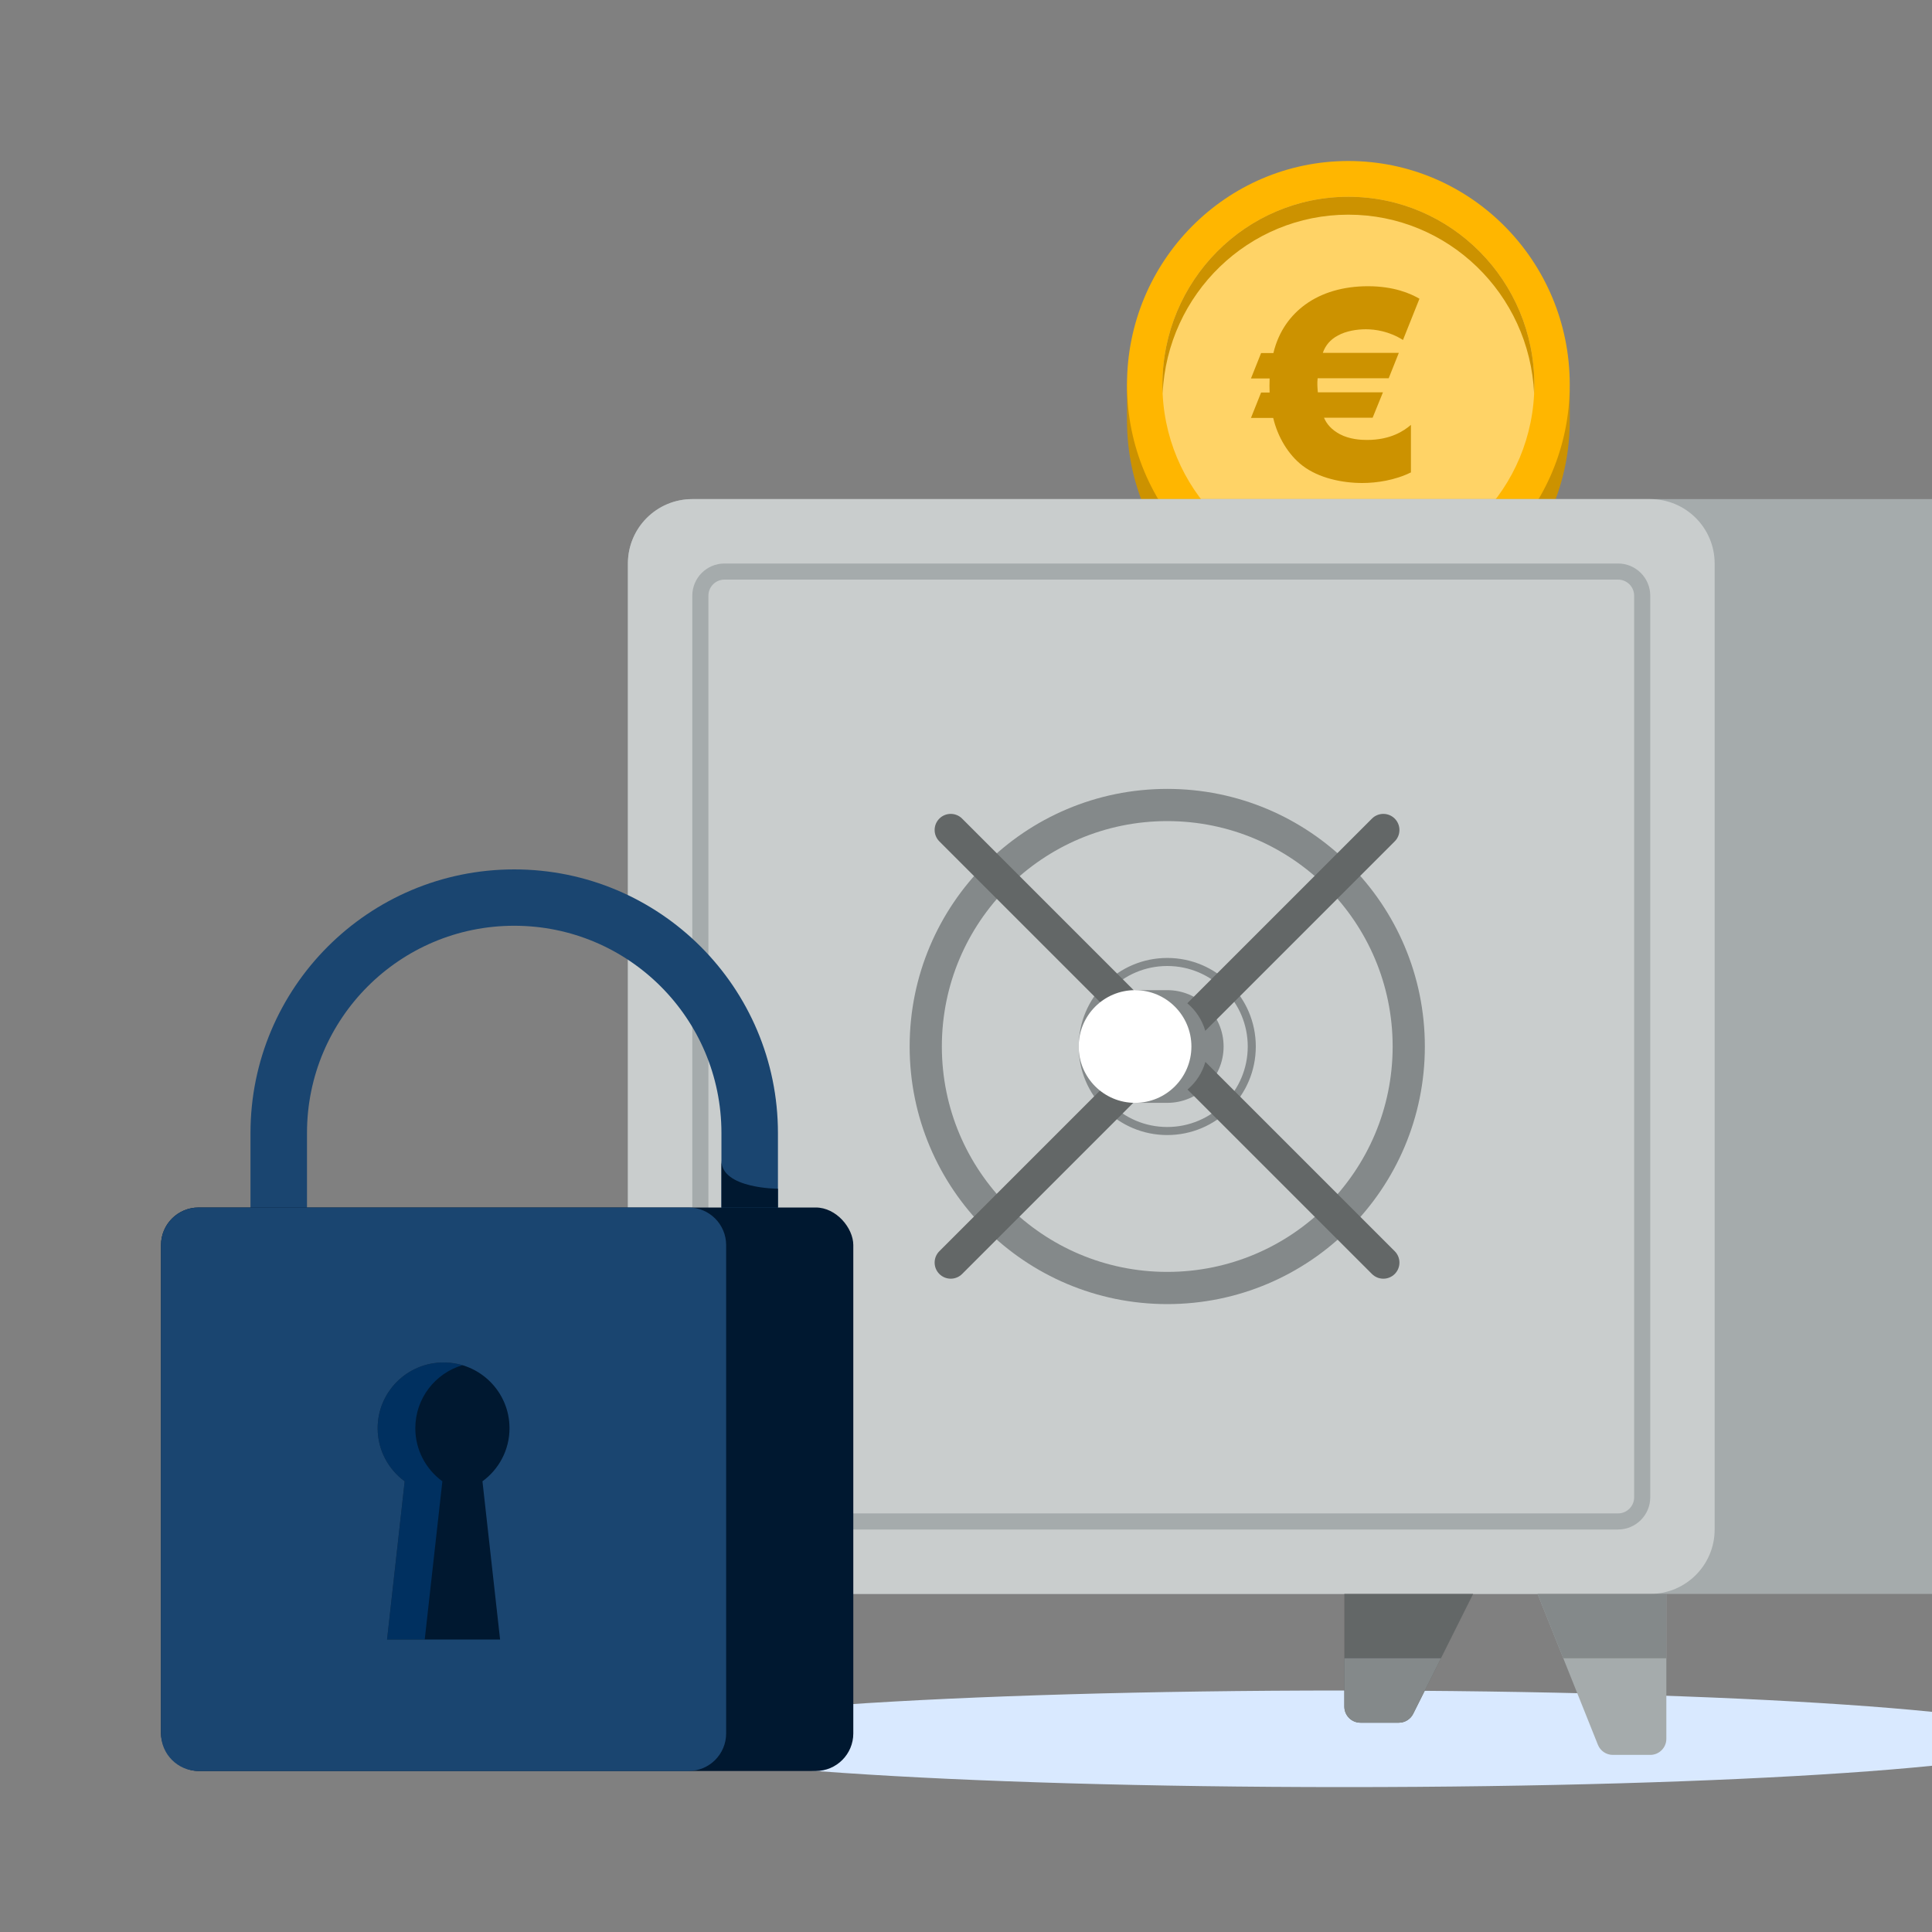 <?xml version="1.0" encoding="UTF-8"?>
<svg xmlns="http://www.w3.org/2000/svg" width="240" height="240" viewBox="0 0 240 240" fill="none">
  <rect x="0" y="0" width="240" height="240" fill="#808080" stroke="none"/>
  <g clip-path="url(#clip0_1238_1414)">
    <path fill-rule="evenodd" clip-rule="evenodd" d="M255 216C255 219.309 215.599 222 167 222C118.401 222 79 219.309 79 216C79 212.691 118.401 210 167 210C215.599 210 255 212.691 255 216Z" fill="#D9E9FF"></path>
    <path d="M167.5 80C152.312 80 140 67.563 140 52.222L140 48.056C140.67 33.316 152.742 24.444 167.5 24.444C182.18 24.444 194.215 33.98 195 48.611L195 52.222C195 67.563 182.688 80 167.5 80Z" fill="#CC9200"></path>
    <path d="M167.5 75.556C152.312 75.556 140 63.119 140 47.778C140 32.437 152.312 20 167.5 20C182.688 20 195 32.437 195 47.778C195 63.119 182.688 75.556 167.5 75.556Z" fill="#FFB600"></path>
    <path d="M167.5 71.111C154.742 71.111 144.4 60.664 144.4 47.778C144.4 34.891 154.742 24.444 167.5 24.444C180.258 24.444 190.6 34.891 190.6 47.778C190.6 60.664 180.258 71.111 167.5 71.111Z" fill="#FFD366"></path>
    <path fill-rule="evenodd" clip-rule="evenodd" d="M175.294 58.669C173.273 59.68 170.955 60 169.23 60C166.765 60 163.831 59.409 161.785 57.831C160.059 56.501 158.728 54.308 158.161 51.917H155.4L156.657 48.763H157.717C157.693 48.246 157.693 47.63 157.717 47.014H155.4L156.657 43.86H158.186C158.851 41.051 160.404 39.104 162.13 37.847C164.176 36.344 166.888 35.556 169.92 35.556C173.174 35.556 175.22 36.467 176.33 37.108L174.284 42.233C172.558 41.149 170.832 40.903 169.674 40.903C168.515 40.903 167.208 41.124 166.222 41.667C165.236 42.184 164.644 42.923 164.324 43.835H173.766L172.509 46.989H163.683C163.609 47.581 163.658 48.197 163.708 48.739H171.794L170.512 51.893H164.472C164.817 52.706 165.433 53.396 166.444 53.938C167.652 54.579 169.057 54.653 169.797 54.653C172.755 54.653 174.407 53.519 175.27 52.78V58.645L175.294 58.669Z" fill="#CC9200"></path>
    <path d="M190.574 48.889C190 36.518 179.889 26.667 167.5 26.667C155.111 26.667 145 36.518 144.426 48.889C144.409 48.521 144.4 48.15 144.4 47.778C144.4 34.891 154.742 24.444 167.5 24.444C180.258 24.444 190.6 34.891 190.6 47.778C190.6 48.15 190.591 48.521 190.574 48.889Z" fill="#CC9200"></path>
    <path d="M78 70C78 65.582 81.582 62 86 62H278C282.418 62 286 65.582 286 70V190C286 194.418 282.418 198 278 198H86C81.582 198 78 194.418 78 190V70Z" fill="#A5ABAC"></path>
    <path d="M102 198H86L86 216C86 217.105 86.895 218 88 218H92.646C93.464 218 94.199 217.502 94.503 216.743L102 198Z" fill="#A5ABAC"></path>
    <path d="M191 198H207V216C207 217.105 206.105 218 205 218H200.354C199.536 218 198.801 217.502 198.497 216.743L191 198Z" fill="#A5ABAC"></path>
    <path d="M90 72H201C202.105 72 203 72.895 203 74V186C203 187.105 202.105 188 201 188H90C88.895 188 88 187.105 88 186V74C88 72.895 88.895 72 90 72Z" fill="#C9CDCD"></path>
    <path fill-rule="evenodd" clip-rule="evenodd" d="M86 62C81.582 62 78 65.582 78 70V190C78 194.418 81.582 198 86 198H205C209.418 198 213 194.418 213 190V70C213 65.582 209.418 62 205 62H86ZM86 74C86 71.791 87.791 70 90 70H201C203.209 70 205 71.791 205 74V186C205 188.209 203.209 190 201 190H90C87.791 190 86 188.209 86 186V74Z" fill="#C9CDCD"></path>
    <path d="M152 130C152 133.866 148.866 137 145 137H141V123H145C148.866 123 152 126.134 152 130Z" fill="#84898A"></path>
    <path fill-rule="evenodd" clip-rule="evenodd" d="M156 130C156 136.075 151.075 141 145 141C138.925 141 134 136.075 134 130C134 123.925 138.925 119 145 119C151.075 119 156 123.925 156 130ZM155 130C155 135.523 150.523 140 145 140C139.477 140 135 135.523 135 130C135 124.477 139.477 120 145 120C150.523 120 155 124.477 155 130Z" fill="#84898A"></path>
    <path fill-rule="evenodd" clip-rule="evenodd" d="M145 162C162.673 162 177 147.673 177 130C177 112.327 162.673 98 145 98C127.327 98 113 112.327 113 130C113 147.673 127.327 162 145 162ZM145 158C160.464 158 173 145.464 173 130C173 114.536 160.464 102 145 102C129.536 102 117 114.536 117 130C117 145.464 129.536 158 145 158Z" fill="#84898A"></path>
    <path d="M170.429 101.69C171.21 100.909 172.477 100.909 173.258 101.69C174.039 102.471 174.039 103.737 173.258 104.518L149.725 128.051C149.333 126.696 148.543 125.511 147.49 124.629L170.429 101.69Z" fill="#636767"></path>
    <path d="M141.091 123.263L119.518 101.69C118.737 100.909 117.471 100.909 116.689 101.69C115.908 102.471 115.908 103.737 116.689 104.518L137.653 125.482C138.541 124.432 139.732 123.648 141.091 123.263Z" fill="#636767"></path>
    <path d="M137.629 134.49L116.689 155.43C115.908 156.211 115.908 157.477 116.689 158.258C117.47 159.039 118.737 159.039 119.518 158.258L141.051 136.725C139.696 136.333 138.511 135.543 137.629 134.49Z" fill="#636767"></path>
    <path d="M147.518 135.347L170.43 158.259C171.211 159.04 172.477 159.04 173.258 158.259C174.039 157.477 174.039 156.211 173.258 155.43L149.737 131.909C149.352 133.268 148.568 134.459 147.518 135.347Z" fill="#636767"></path>
    <circle cx="141" cy="130" r="7" fill="white"></circle>
    <path d="M98.8 206H86V198H102L98.8 206Z" fill="#84898A"></path>
    <path d="M207 206H194.2L191 198H207V206Z" fill="#84898A"></path>
    <path d="M183 198H167V212C167 213.105 167.895 214 169 214H173.764C174.521 214 175.214 213.572 175.553 212.894L183 198Z" fill="#636767"></path>
    <path d="M262 198H278V212C278 213.105 277.105 214 276 214H271.236C270.479 214 269.786 213.572 269.447 212.894L262 198Z" fill="#636767"></path>
    <path d="M167 206V212C167 213.105 167.895 214 169 214H173.764C174.521 214 175.214 213.572 175.553 212.894L179 206H167Z" fill="#84898A"></path>
    <path d="M266 206L269.447 212.894C269.786 213.572 270.479 214 271.236 214H276C277.105 214 278 213.105 278 212V206H266Z" fill="#84898A"></path>
    <path fill-rule="evenodd" clip-rule="evenodd" d="M63.878 108C45.784 108 31.116 122.668 31.116 140.762V192.583H38.136V140.742C38.136 126.525 49.661 115 63.878 115C78.094 115 89.619 126.525 89.619 140.742V192.583H96.639V140.762C96.639 122.668 81.972 108 63.878 108Z" fill="#1A4570"></path>
    <rect x="20" y="150" width="86" height="70" rx="4.667" fill="#001830"></rect>
    <path fill-rule="evenodd" clip-rule="evenodd" d="M52.762 203.667H48.082L50.272 184.013C48.235 182.527 46.912 180.126 46.912 177.417C46.912 172.906 50.579 169.25 55.102 169.25C55.915 169.25 56.701 169.368 57.442 169.588C54.059 170.592 51.592 173.717 51.592 177.417C51.592 180.126 52.915 182.527 54.952 184.013L52.762 203.667Z" fill="#003060"></path>
    <path fill-rule="evenodd" clip-rule="evenodd" d="M24.667 150C22.089 150 20 152.089 20 154.667V215.333C20 217.911 22.089 220 24.667 220H85.537C88.115 220 90.204 217.911 90.204 215.333V154.667C90.204 152.089 88.115 150 85.537 150H24.667ZM63.293 177.417C63.293 180.126 61.969 182.527 59.932 184.013L62.123 203.667H48.082L50.272 184.013C48.235 182.527 46.912 180.126 46.912 177.417C46.912 172.906 50.579 169.25 55.102 169.25C59.626 169.25 63.293 172.906 63.293 177.417Z" fill="#1A4570"></path>
    <path d="M96.639 147.667C96.639 147.667 89.619 147.667 89.619 144.167V150H96.639V147.667Z" fill="#001830"></path>
  </g>
  <defs>
    <clipPath id="clip0_1238_1414">
      <rect width="240" height="240" fill="white"></rect>
    </clipPath>
  </defs>
</svg>
